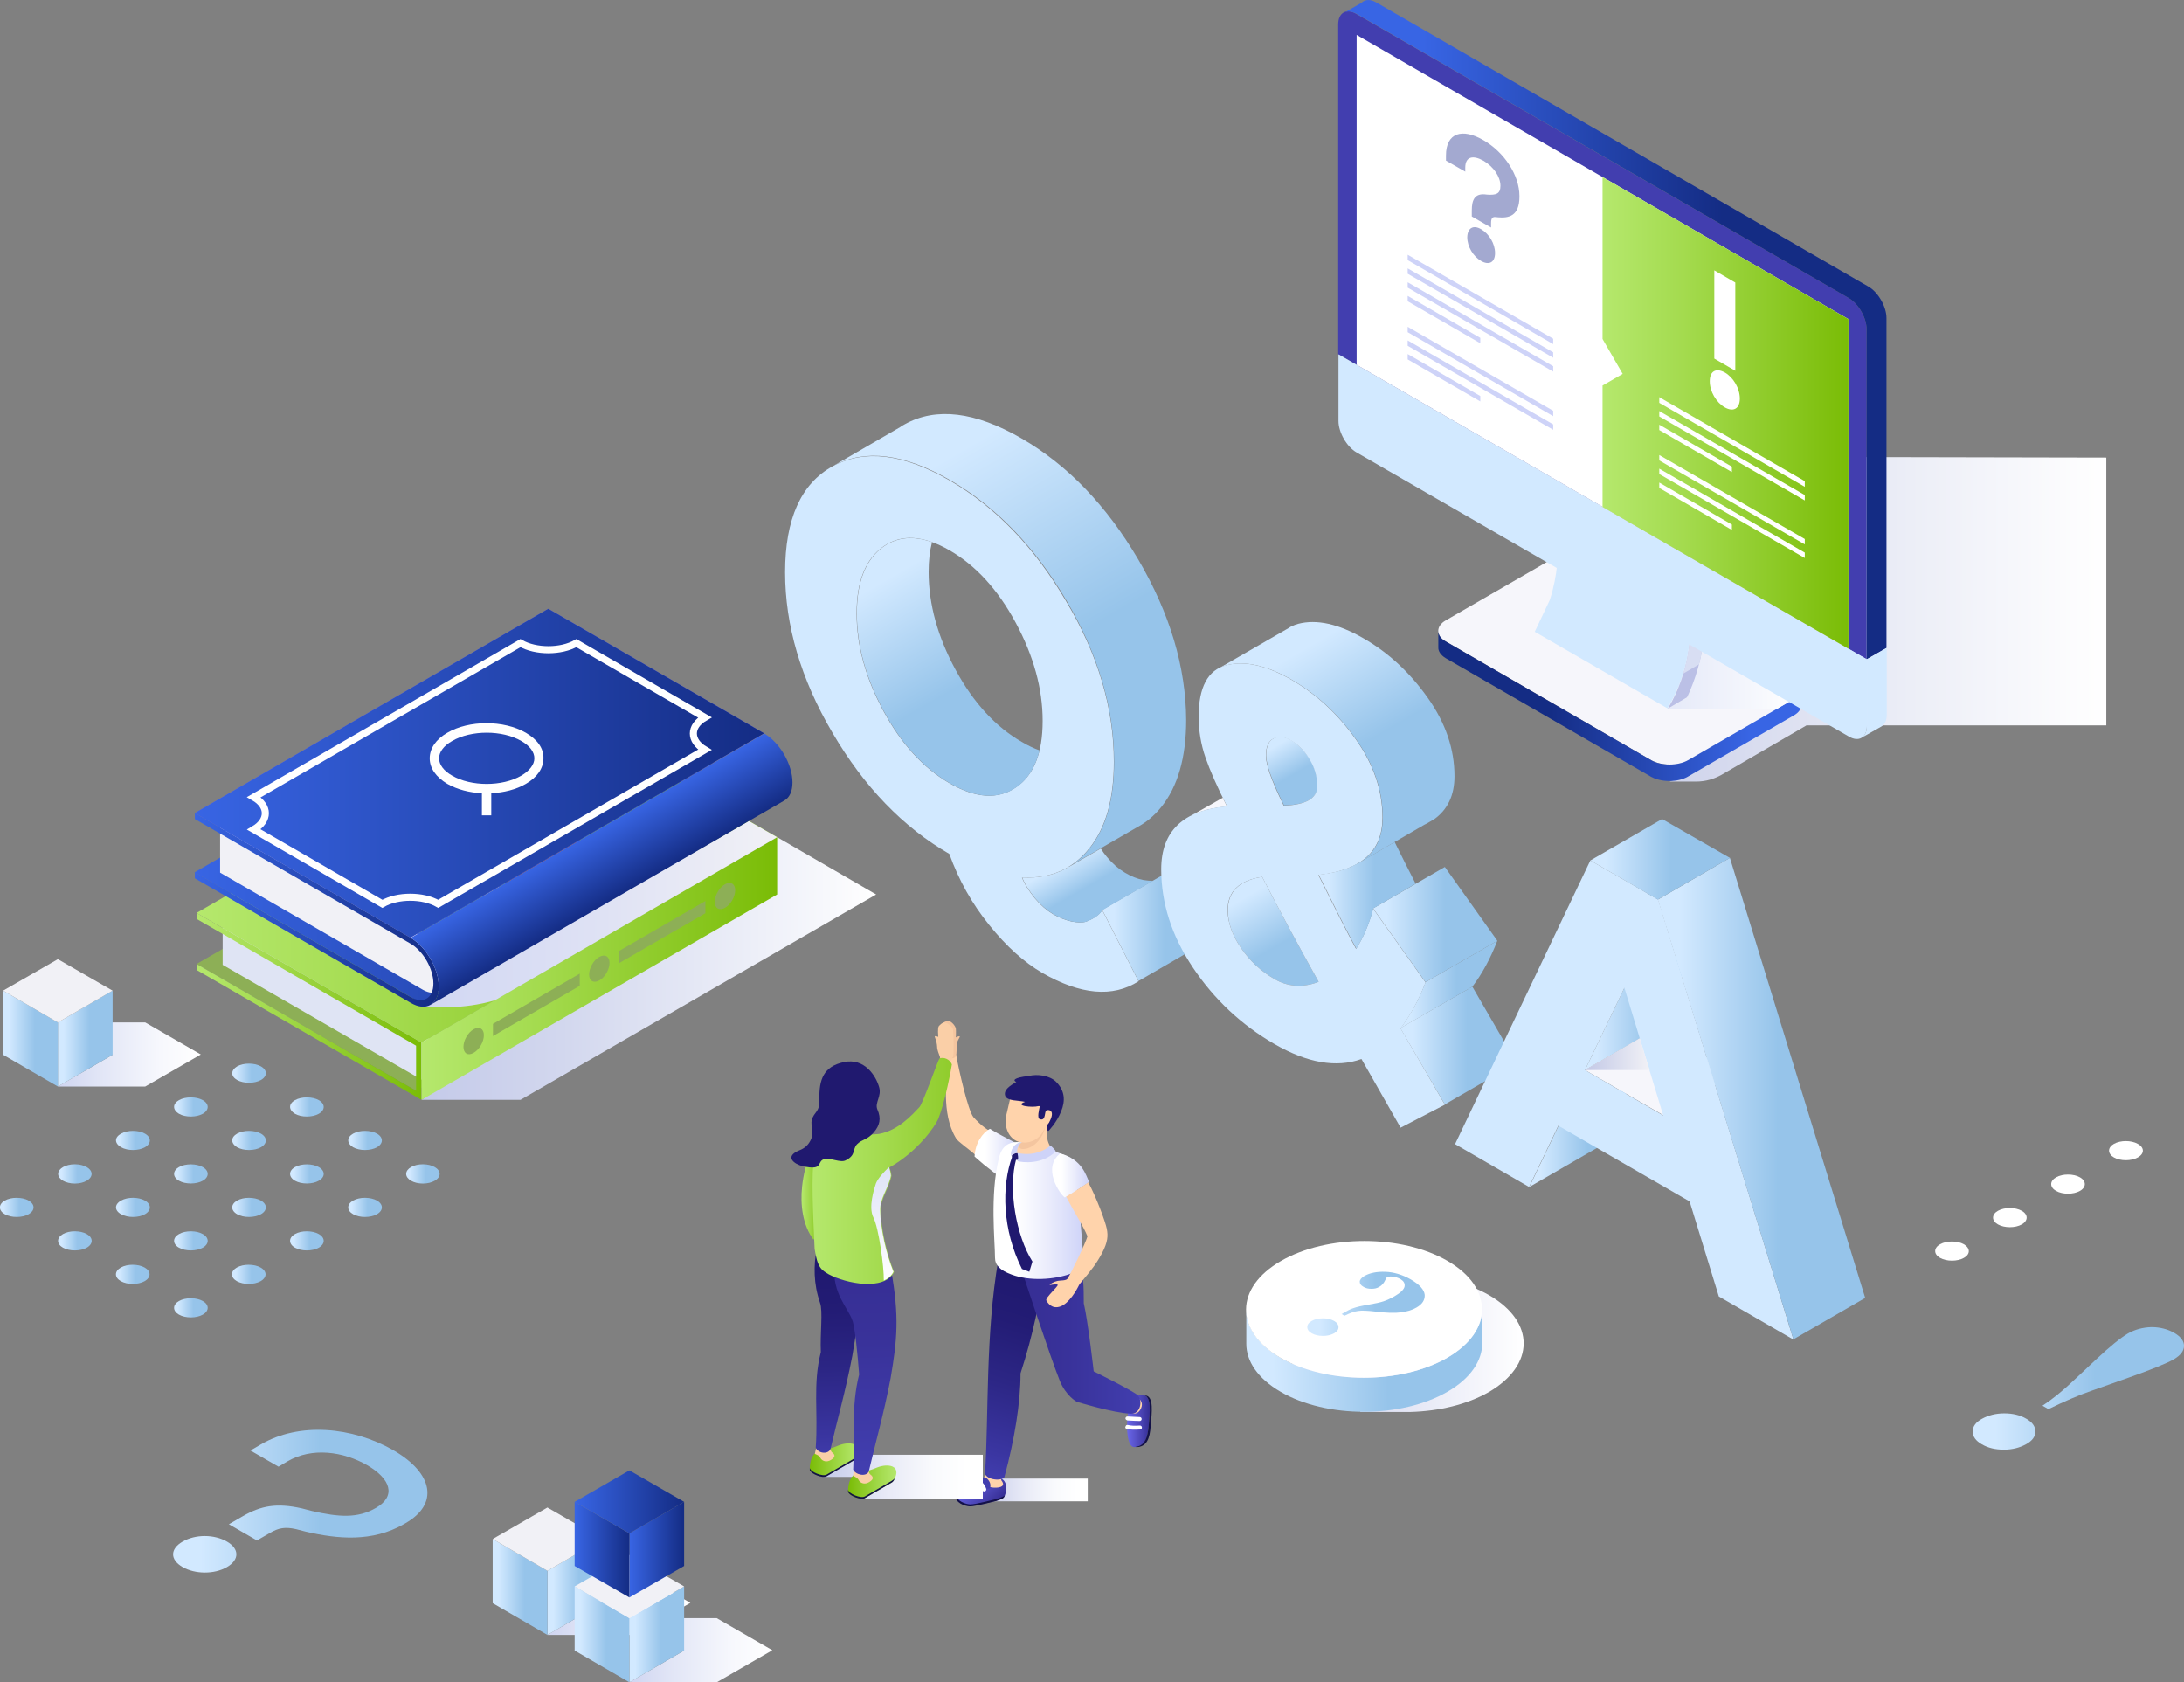 <svg xmlns="http://www.w3.org/2000/svg" xmlns:xlink="http://www.w3.org/1999/xlink" id="Objects" x="0px" y="0px" viewBox="0 0 770 593" style="enable-background:new 0 0 770 593;" xml:space="preserve">
<rect x="0" y="0" width="770" height="593" fill="#808080" stroke="none"/>
<g>
	<g>
		<linearGradient id="SVGID_1_" gradientUnits="userSpaceOnUse" x1="81.841" y1="378.334" x2="93.667" y2="378.334">
			<stop offset="0.108" style="stop-color:#D2E9FF"></stop>
			<stop offset="0.579" style="stop-color:#96C4EA"></stop>
		</linearGradient>
		<path style="fill:url(#SVGID_1_);" d="M83.6,380.7c2.3,1.3,6.1,1.3,8.4,0c2.3-1.3,2.3-3.5,0-4.8c-2.3-1.3-6.1-1.3-8.4,0    C81.3,377.3,81.3,379.4,83.6,380.7z"></path>
		<linearGradient id="SVGID_2_" gradientUnits="userSpaceOnUse" x1="102.301" y1="390.146" x2="114.127" y2="390.146">
			<stop offset="0.108" style="stop-color:#D2E9FF"></stop>
			<stop offset="0.579" style="stop-color:#96C4EA"></stop>
		</linearGradient>
		<path style="fill:url(#SVGID_2_);" d="M104,392.6c2.3,1.3,6.1,1.3,8.4,0c2.3-1.3,2.3-3.5,0-4.8c-2.3-1.3-6.1-1.3-8.4,0    C101.7,389.1,101.7,391.2,104,392.6z"></path>
		<linearGradient id="SVGID_3_" gradientUnits="userSpaceOnUse" x1="122.761" y1="401.958" x2="134.587" y2="401.958">
			<stop offset="0.108" style="stop-color:#D2E9FF"></stop>
			<stop offset="0.579" style="stop-color:#96C4EA"></stop>
		</linearGradient>
		<path style="fill:url(#SVGID_3_);" d="M124.5,404.4c2.3,1.3,6.1,1.3,8.4,0c2.3-1.3,2.3-3.5,0-4.8c-2.3-1.3-6.1-1.3-8.4,0    C122.2,400.9,122.2,403,124.5,404.4z"></path>
		<linearGradient id="SVGID_4_" gradientUnits="userSpaceOnUse" x1="143.222" y1="413.77" x2="155.048" y2="413.77">
			<stop offset="0.108" style="stop-color:#D2E9FF"></stop>
			<stop offset="0.579" style="stop-color:#96C4EA"></stop>
		</linearGradient>
		<ellipse style="fill:url(#SVGID_4_);" cx="149.1" cy="413.8" rx="5.9" ry="3.4"></ellipse>
		<linearGradient id="SVGID_5_" gradientUnits="userSpaceOnUse" x1="61.381" y1="390.146" x2="73.207" y2="390.146">
			<stop offset="0.108" style="stop-color:#D2E9FF"></stop>
			<stop offset="0.579" style="stop-color:#96C4EA"></stop>
		</linearGradient>
		<path style="fill:url(#SVGID_5_);" d="M63.1,392.6c2.3,1.3,6.1,1.3,8.4,0c2.3-1.3,2.3-3.5,0-4.8c-2.3-1.3-6.1-1.3-8.4,0    C60.8,389.1,60.8,391.2,63.1,392.6z"></path>
		<linearGradient id="SVGID_6_" gradientUnits="userSpaceOnUse" x1="81.841" y1="401.958" x2="93.667" y2="401.958">
			<stop offset="0.108" style="stop-color:#D2E9FF"></stop>
			<stop offset="0.579" style="stop-color:#96C4EA"></stop>
		</linearGradient>
		<path style="fill:url(#SVGID_6_);" d="M83.6,404.4c2.3,1.3,6.1,1.3,8.4,0c2.3-1.3,2.3-3.5,0-4.8c-2.3-1.3-6.1-1.3-8.4,0    C81.3,400.9,81.3,403,83.6,404.4z"></path>
		<linearGradient id="SVGID_7_" gradientUnits="userSpaceOnUse" x1="102.301" y1="413.77" x2="114.128" y2="413.77">
			<stop offset="0.108" style="stop-color:#D2E9FF"></stop>
			<stop offset="0.579" style="stop-color:#96C4EA"></stop>
		</linearGradient>
		<path style="fill:url(#SVGID_7_);" d="M104,416.2c2.3,1.3,6.1,1.3,8.4,0c2.3-1.3,2.3-3.5,0-4.8c-2.3-1.3-6.1-1.3-8.4,0    C101.7,412.7,101.7,414.9,104,416.2z"></path>
		<linearGradient id="SVGID_8_" gradientUnits="userSpaceOnUse" x1="122.762" y1="425.584" x2="134.587" y2="425.584">
			<stop offset="0.108" style="stop-color:#D2E9FF"></stop>
			<stop offset="0.579" style="stop-color:#96C4EA"></stop>
		</linearGradient>
		<path style="fill:url(#SVGID_8_);" d="M132.9,423.2c-2.3-1.3-6.1-1.3-8.4,0c-2.3,1.3-2.3,3.5,0,4.8c2.3,1.3,6.1,1.3,8.4,0    C135.2,426.7,135.2,424.5,132.9,423.2z"></path>
		<linearGradient id="SVGID_9_" gradientUnits="userSpaceOnUse" x1="40.92" y1="401.958" x2="52.747" y2="401.958">
			<stop offset="0.108" style="stop-color:#D2E9FF"></stop>
			<stop offset="0.579" style="stop-color:#96C4EA"></stop>
		</linearGradient>
		<path style="fill:url(#SVGID_9_);" d="M42.7,404.4c2.3,1.3,6.1,1.3,8.4,0c2.3-1.3,2.3-3.5,0-4.8c-2.3-1.3-6.1-1.3-8.4,0    C40.3,400.9,40.3,403,42.7,404.4z"></path>
		<linearGradient id="SVGID_10_" gradientUnits="userSpaceOnUse" x1="61.381" y1="413.77" x2="73.207" y2="413.77">
			<stop offset="0.108" style="stop-color:#D2E9FF"></stop>
			<stop offset="0.579" style="stop-color:#96C4EA"></stop>
		</linearGradient>
		<path style="fill:url(#SVGID_10_);" d="M63.1,416.2c2.3,1.3,6.1,1.3,8.4,0c2.3-1.3,2.3-3.5,0-4.8c-2.3-1.3-6.1-1.3-8.4,0    C60.8,412.7,60.8,414.9,63.1,416.2z"></path>
		<linearGradient id="SVGID_11_" gradientUnits="userSpaceOnUse" x1="81.841" y1="425.583" x2="93.667" y2="425.583">
			<stop offset="0.108" style="stop-color:#D2E9FF"></stop>
			<stop offset="0.579" style="stop-color:#96C4EA"></stop>
		</linearGradient>
		<path style="fill:url(#SVGID_11_);" d="M83.6,428c2.3,1.3,6.1,1.3,8.4,0c2.3-1.3,2.3-3.5,0-4.8c-2.3-1.3-6.1-1.3-8.4,0    C81.3,424.5,81.3,426.7,83.6,428z"></path>
		<linearGradient id="SVGID_12_" gradientUnits="userSpaceOnUse" x1="102.301" y1="437.397" x2="114.128" y2="437.397">
			<stop offset="0.108" style="stop-color:#D2E9FF"></stop>
			<stop offset="0.579" style="stop-color:#96C4EA"></stop>
		</linearGradient>
		<path style="fill:url(#SVGID_12_);" d="M112.4,435c-2.3-1.3-6.1-1.3-8.4,0c-2.3,1.3-2.3,3.5,0,4.8c2.3,1.3,6.1,1.3,8.4,0    C114.7,438.5,114.7,436.3,112.4,435z"></path>
		<linearGradient id="SVGID_13_" gradientUnits="userSpaceOnUse" x1="20.461" y1="413.77" x2="32.286" y2="413.77">
			<stop offset="0.108" style="stop-color:#D2E9FF"></stop>
			<stop offset="0.579" style="stop-color:#96C4EA"></stop>
		</linearGradient>
		<ellipse style="fill:url(#SVGID_13_);" cx="26.4" cy="413.8" rx="5.9" ry="3.4"></ellipse>
		<linearGradient id="SVGID_14_" gradientUnits="userSpaceOnUse" x1="40.921" y1="425.583" x2="52.747" y2="425.583">
			<stop offset="0.108" style="stop-color:#D2E9FF"></stop>
			<stop offset="0.579" style="stop-color:#96C4EA"></stop>
		</linearGradient>
		<path style="fill:url(#SVGID_14_);" d="M42.7,428c2.3,1.3,6.1,1.3,8.4,0c2.3-1.3,2.3-3.5,0-4.8c-2.3-1.3-6.1-1.3-8.4,0    C40.3,424.5,40.3,426.7,42.7,428z"></path>
		<linearGradient id="SVGID_15_" gradientUnits="userSpaceOnUse" x1="61.381" y1="437.397" x2="73.207" y2="437.397">
			<stop offset="0.108" style="stop-color:#D2E9FF"></stop>
			<stop offset="0.579" style="stop-color:#96C4EA"></stop>
		</linearGradient>
		<path style="fill:url(#SVGID_15_);" d="M63.1,439.8c2.3,1.3,6.1,1.3,8.4,0c2.3-1.3,2.3-3.5,0-4.8c-2.3-1.3-6.1-1.3-8.4,0    C60.8,436.3,60.8,438.5,63.1,439.8z"></path>
		<linearGradient id="SVGID_16_" gradientUnits="userSpaceOnUse" x1="81.842" y1="449.209" x2="93.667" y2="449.209">
			<stop offset="0.108" style="stop-color:#D2E9FF"></stop>
			<stop offset="0.579" style="stop-color:#96C4EA"></stop>
		</linearGradient>
		<path style="fill:url(#SVGID_16_);" d="M91.9,446.8c-2.3-1.3-6.1-1.3-8.4,0c-2.3,1.3-2.3,3.5,0,4.8c2.3,1.3,6.1,1.3,8.4,0    C94.2,450.3,94.2,448.1,91.9,446.8z"></path>
		<linearGradient id="SVGID_17_" gradientUnits="userSpaceOnUse" x1="0" y1="425.583" x2="11.826" y2="425.583">
			<stop offset="0.108" style="stop-color:#D2E9FF"></stop>
			<stop offset="0.579" style="stop-color:#96C4EA"></stop>
		</linearGradient>
		<path style="fill:url(#SVGID_17_);" d="M10.1,423.2c-2.3-1.3-6.1-1.3-8.4,0c-2.3,1.3-2.3,3.5,0,4.8c2.3,1.3,6.1,1.3,8.4,0    C12.4,426.7,12.4,424.5,10.1,423.2z"></path>
		<linearGradient id="SVGID_18_" gradientUnits="userSpaceOnUse" x1="20.461" y1="437.397" x2="32.287" y2="437.397">
			<stop offset="0.108" style="stop-color:#D2E9FF"></stop>
			<stop offset="0.579" style="stop-color:#96C4EA"></stop>
		</linearGradient>
		<path style="fill:url(#SVGID_18_);" d="M30.6,435c-2.3-1.3-6.1-1.3-8.4,0c-2.3,1.3-2.3,3.5,0,4.8c2.3,1.3,6.1,1.3,8.4,0    C32.9,438.5,32.9,436.3,30.6,435z"></path>
		<linearGradient id="SVGID_19_" gradientUnits="userSpaceOnUse" x1="40.921" y1="449.209" x2="52.747" y2="449.209">
			<stop offset="0.108" style="stop-color:#D2E9FF"></stop>
			<stop offset="0.579" style="stop-color:#96C4EA"></stop>
		</linearGradient>
		<path style="fill:url(#SVGID_19_);" d="M51,446.8c-2.3-1.3-6.1-1.3-8.4,0c-2.3,1.3-2.3,3.5,0,4.8c2.3,1.3,6.1,1.3,8.4,0    S53.3,448.1,51,446.8z"></path>
		<linearGradient id="SVGID_20_" gradientUnits="userSpaceOnUse" x1="61.381" y1="461.021" x2="73.207" y2="461.021">
			<stop offset="0.108" style="stop-color:#D2E9FF"></stop>
			<stop offset="0.579" style="stop-color:#96C4EA"></stop>
		</linearGradient>
		<path style="fill:url(#SVGID_20_);" d="M71.5,458.6c-2.3-1.3-6.1-1.3-8.4,0c-2.3,1.3-2.3,3.5,0,4.8c2.3,1.3,6.1,1.3,8.4,0    C73.8,462.1,73.8,459.9,71.5,458.6z"></path>
	</g>
	<path style="fill:#FFFFFF;" d="M753.7,403.2c-2.3-1.3-6.1-1.3-8.4,0c-2.3,1.3-2.3,3.5,0,4.8c2.3,1.3,6.1,1.3,8.4,0   C756.1,406.7,756.1,404.5,753.7,403.2z"></path>
	<path style="fill:#FFFFFF;" d="M733.3,415c-2.3-1.3-6.1-1.3-8.4,0c-2.3,1.3-2.3,3.5,0,4.8c2.3,1.3,6.1,1.3,8.4,0   C735.6,418.5,735.6,416.3,733.3,415z"></path>
	<path style="fill:#FFFFFF;" d="M712.8,426.8c-2.3-1.3-6.1-1.3-8.4,0c-2.3,1.3-2.3,3.5,0,4.8c2.3,1.3,6.1,1.3,8.4,0   C715.1,430.3,715.1,428.1,712.8,426.8z"></path>
	<path style="fill:#FFFFFF;" d="M692.4,438.6c-2.3-1.3-6.1-1.3-8.4,0c-2.3,1.3-2.3,3.5,0,4.8c2.3,1.3,6.1,1.3,8.4,0   C694.7,442.1,694.7,440,692.4,438.6z"></path>
	<linearGradient id="SVGID_21_" gradientUnits="userSpaceOnUse" x1="553.849" y1="218.229" x2="742.606" y2="218.229">
		<stop offset="0" style="stop-color:#C2C8E6"></stop>
		<stop offset="0.633" style="stop-color:#ECEEF7"></stop>
		<stop offset="1" style="stop-color:#FFFFFF"></stop>
	</linearGradient>
	<path style="fill:url(#SVGID_21_);" d="M636.9,255.7h105.7v-94.4l-95.2-0.2l-90.9,83c-3.5,2-3.5,5.4,0,7.4c0,0,37.8,21.8,37.9,21.9   l-5.8,2.1c0,0,5.7,0,9.3,0c3.6,0,6.5-1,8.9-2.3L636.9,255.7z"></path>
	<g>
		<path style="fill:#F6F6FB;" d="M547.1,197.1c3.5-2,9.3-2,12.9,0l72.5,41.9c3.5,2,3.5,5.4,0,7.4L595.1,268c-3.5,2-9.3,2-12.9,0    l-72.5-41.9c-3.5-2-3.5-5.4,0-7.4L547.1,197.1z"></path>
		
			<linearGradient id="SVGID_22_" gradientUnits="userSpaceOnUse" x1="-849.089" y1="248.998" x2="-720.976" y2="248.998" gradientTransform="matrix(-1 0 0 1 -213.908 0)">
			<stop offset="0.143" style="stop-color:#3865E4"></stop>
			<stop offset="0.697" style="stop-color:#142C84"></stop>
		</linearGradient>
		<path style="fill:url(#SVGID_22_);" d="M509.7,226.1l72.5,41.9c3.5,2,9.3,2,12.9,0l37.4-21.6c1.7-1,2.6-2.3,2.6-3.6    c0,0,0,5.7,0,5.7c0,1.3-0.9,2.7-2.7,3.7l-37.4,21.6c-3.5,2-9.3,2-12.9,0L509.7,232c-1.8-1.1-2.7-2.5-2.6-3.9v-5.6    C507.1,223.9,508,225.2,509.7,226.1z"></path>
	</g>
	<linearGradient id="SVGID_23_" gradientUnits="userSpaceOnUse" x1="552.578" y1="234.331" x2="633.474" y2="234.331">
		<stop offset="0" style="stop-color:#DAE0F5"></stop>
		<stop offset="0.319" style="stop-color:#E0E5F7"></stop>
		<stop offset="0.765" style="stop-color:#F3F5FC"></stop>
		<stop offset="1" style="stop-color:#FFFFFF"></stop>
	</linearGradient>
	<path style="fill:url(#SVGID_23_);" d="M586.7,218.8l-0.6,0h-33.5c0.2,1.2,1,2.4,2.6,3.3l40,23.1l-0.3,0.6l-6.9,4h38.6l6.9-4   L586.7,218.8z"></path>
	<g>
		<path style="fill:#D2E9FF;" d="M546.4,211.5c2.9-8.9,2.9-16.5,2.9-19.7l5.1-3c0,1.3,0,3.3-0.2,5.8l41.8,24.1c0,4.4,0,17.6-8.1,31    l-46.8-27L546.4,211.5z"></path>
		<polygon style="fill:#C6B4BB;" points="549.3,191.8 596.1,218.8 601.2,215.8 554.4,188.8   "></polygon>
		<path style="fill:#BBC0E6;" d="M588,249.8c8.1-13.4,8.1-26.6,8.1-31l5.1-3c0,4.4,0,16.4-6.4,30L588,249.8z"></path>
		<path style="fill:#D8DEF3;" d="M593.5,237.4l5.5-3.2c1-3.7,1.5-7.1,1.8-10l-5.2,3C595.3,230.2,594.6,233.7,593.5,237.4z"></path>
	</g>
	<g>
		<path style="fill:#423EAF;" d="M471.8,8.6c0-4.1,2.9-5.8,6.4-3.7L651.7,105c3.5,2,6.4,7.1,6.4,11.1l0,116.3L471.8,124.9L471.8,8.6    z"></path>
		<linearGradient id="SVGID_24_" gradientUnits="userSpaceOnUse" x1="474.417" y1="116.22" x2="665.133" y2="116.22">
			<stop offset="0.143" style="stop-color:#3865E4"></stop>
			<stop offset="0.697" style="stop-color:#142C84"></stop>
		</linearGradient>
		<path style="fill:url(#SVGID_24_);" d="M485.3,0.9L658.7,101c3.5,2,6.4,7.1,6.4,11.1v116.3l-7,4l0-116.3c0-4.1-2.9-9.1-6.4-11.1    L478.3,4.9c-1.4-0.8-2.8-1-3.9-0.7L480,1C481.2-0.2,483.1-0.4,485.3,0.9z"></path>
		<path style="fill:#D2E9FF;" d="M658.2,232.4l0,23.5c0,4.1-2.9,5.8-6.4,3.7L478.3,159.5c-3.5-2-6.4-7.1-6.4-11.1l0-23.5    L658.2,232.4z"></path>
		<path style="fill:#D2E9FF;" d="M658.2,255.9l0-23.5l7-4v23.5c0,2.1-0.7,3.5-1.9,4.2l-6.7,3.8C657.5,259.2,658.2,257.8,658.2,255.9    z"></path>
		<polygon style="fill:#FFFFFF;" points="478.3,128.6 651.7,228.7 651.7,112.5 478.3,12.3   "></polygon>
	</g>
	<linearGradient id="SVGID_25_" gradientUnits="userSpaceOnUse" x1="564.994" y1="145.562" x2="651.718" y2="145.562">
		<stop offset="0" style="stop-color:#B5E86D"></stop>
		<stop offset="0.324" style="stop-color:#A4DB4F"></stop>
		<stop offset="1" style="stop-color:#7ABC06"></stop>
	</linearGradient>
	<polygon style="fill:url(#SVGID_25_);" points="565,62.4 565,119.5 565,119.5 572.1,131.8 565,135.9 565,135.9 565,178.7    651.7,228.7 651.7,112.5  "></polygon>
	<path style="fill:#A3A9D0;" d="M523,49.4c7.3,4.2,12.7,12.3,12.7,19.7v0.2c0,7-3.9,7.6-7.5,7.3l-0.9-0.1c-1.2-0.1-1.6,0.5-1.6,2.2   v1.5l-6.8-3.9v-2.1c0-4,1.2-5.9,4.5-5.7l0.9,0.1c3.1,0.2,4.7-0.2,4.7-3.1c0-3.2-2.4-6.7-5.9-8.8c-3.7-2.1-6.5-1.6-6.5,2.4v1.4   l-6.8-3.9v-1.8C509.8,46.7,515.6,45.1,523,49.4z M522.2,80.8c2.8,1.6,4.9,5.1,4.9,8.4c0,3.3-2.1,4.4-4.9,2.8   c-2.8-1.6-4.9-5.1-4.9-8.4C517.4,80.3,519.5,79.2,522.2,80.8z"></path>
	<path style="fill:#FFFFFF;" d="M608.1,131.3c3,1.7,5.3,5.6,5.3,9.2c0,3.6-2.3,4.8-5.3,3.1c-3-1.7-5.3-5.6-5.3-9.2   C602.8,130.8,605,129.6,608.1,131.3z M611.8,99.6v31.1l-7.4-4.3V95.3L611.8,99.6z"></path>
	<g>
		<polygon style="fill:#CED3F8;" points="547.6,121.3 496.3,91.7 496.3,89.8 547.6,119.4   "></polygon>
		<polygon style="fill:#CED3F8;" points="547.6,126.1 496.3,96.5 496.3,94.6 547.6,124.2   "></polygon>
		<polygon style="fill:#CED3F8;" points="547.6,131 496.3,101.4 496.3,99.5 547.6,129.1   "></polygon>
		<polygon style="fill:#CED3F8;" points="521.9,121 496.3,106.2 496.3,104.3 521.9,119.1   "></polygon>
	</g>
	<g>
		<polygon style="fill:#CED3F8;" points="547.6,146.7 496.3,117.1 496.3,115.2 547.6,144.8   "></polygon>
		<polygon style="fill:#CED3F8;" points="547.6,151.5 496.3,121.9 496.3,120 547.6,149.6   "></polygon>
		<polygon style="fill:#CED3F8;" points="521.9,141.5 496.3,126.7 496.3,124.8 521.9,139.6   "></polygon>
	</g>
	<g>
		<polygon style="fill:#FFFFFF;" points="636.3,171.6 585,142 585,140 636.3,169.6   "></polygon>
		<polygon style="fill:#FFFFFF;" points="636.3,176.4 585,146.8 585,144.9 636.3,174.5   "></polygon>
		<polygon style="fill:#FFFFFF;" points="610.6,166.4 585,151.6 585,149.7 610.6,164.5   "></polygon>
	</g>
	<g>
		<polygon style="fill:#FFFFFF;" points="636.3,191.9 585,162.3 585,160.4 636.3,190   "></polygon>
		<polygon style="fill:#FFFFFF;" points="636.3,196.7 585,167.1 585,165.2 636.3,194.8   "></polygon>
		<polygon style="fill:#FFFFFF;" points="610.6,186.8 585,172 585,170.1 610.6,184.9   "></polygon>
	</g>
	<linearGradient id="SVGID_26_" gradientUnits="userSpaceOnUse" x1="454.014" y1="473.576" x2="537.186" y2="473.576">
		<stop offset="0" style="stop-color:#C4CAE9"></stop>
		<stop offset="0.501" style="stop-color:#E4E6F5"></stop>
		<stop offset="1" style="stop-color:#FFFFFF"></stop>
	</linearGradient>
	<path style="fill:url(#SVGID_26_);" d="M525.1,456.6c-16.2-9.4-42.5-9.4-58.8,0c-16.3,9.4-16.4,24.7-0.2,34.1   c4,2.3,8.6,4.1,13.5,5.2v1.8h14.8c0.7,0,1.3,0,2,0h1v0c10-0.3,19.8-2.6,27.5-7C541.2,481.2,541.3,466,525.1,456.6z"></path>
	<g>
		
			<linearGradient id="SVGID_27_" gradientUnits="userSpaceOnUse" x1="1528.643" y1="-3154.655" x2="1484.141" y2="-3228.007" gradientTransform="matrix(-0.5 0.866 -0.866 -0.5 -1528.111 -2420.99)">
			<stop offset="0.108" style="stop-color:#D2E9FF"></stop>
			<stop offset="0.579" style="stop-color:#96C4EA"></stop>
		</linearGradient>
		<path style="fill:url(#SVGID_27_);" d="M510.3,490.6c8.2-4.7,12.3-11,12.3-17.2l0-12c0,6.2-4.1,12.4-12.3,17.2    c-16.3,9.4-42.6,9.4-58.8,0c-8-4.7-12.1-10.8-12.1-16.9l0,12c0,6.1,4,12.2,12.1,16.9C467.6,500,494,500,510.3,490.6z"></path>
		<path style="fill:#FFFFFF;" d="M510.2,478.6c16.3-9.4,16.4-24.7,0.2-34.1c-16.2-9.4-42.5-9.4-58.8,0c-16.3,9.4-16.4,24.7-0.2,34.1    C467.6,488,493.9,488,510.2,478.6z"></path>
	</g>
	<linearGradient id="SVGID_28_" gradientUnits="userSpaceOnUse" x1="460.98" y1="459.693" x2="502.213" y2="459.693">
		<stop offset="0.108" style="stop-color:#D2E9FF"></stop>
		<stop offset="0.579" style="stop-color:#96C4EA"></stop>
	</linearGradient>
	<path style="fill:url(#SVGID_28_);" d="M470.3,465.6c1.1,0.6,1.6,1.4,1.6,2.2c0,0.9-0.5,1.6-1.6,2.2c-1.1,0.6-2.4,0.9-3.9,0.9   c-1.5,0-2.8-0.3-3.9-0.9c-1.1-0.6-1.6-1.4-1.6-2.2c0-0.9,0.5-1.6,1.6-2.2c1.1-0.6,2.4-0.9,3.9-0.9C468,464.7,469.2,465,470.3,465.6   z M474,463.8l-1-0.6c1.7-1,3.1-1.8,4.2-2.1c1.1-0.4,2.8-0.8,5.2-1.2c2.4-0.4,4.2-0.8,5.4-1.2c1.2-0.4,2.5-1,3.9-1.8   c2.1-1.2,3.3-2.4,3.5-3.4c0.2-1.1-0.3-1.9-1.4-2.6c-0.9-0.5-1.8-0.8-2.9-0.9c-0.8-0.1-1.4,0-1.8,0.2c-0.3,0.1-0.5,0.5-0.7,1   c-0.5,1.1-1.2,1.9-2.1,2.4c-0.8,0.5-1.7,0.7-2.8,0.7c-1.1,0-2-0.2-2.8-0.7c-0.9-0.5-1.3-1.1-1.3-1.8c0-0.7,0.6-1.4,1.6-2   c1.9-1.1,4.4-1.6,7.4-1.5c3,0.1,6,1,9,2.7c3.1,1.8,4.7,3.6,4.9,5.4c0.1,1.8-0.8,3.3-2.9,4.5c-1.5,0.9-3.3,1.4-5.5,1.7   c-2.1,0.3-5.2,0.2-9.1-0.3c-2.7-0.3-4.7-0.4-6-0.2C477.4,462.3,475.8,462.9,474,463.8z"></path>
	<g>
		<path style="fill:#D2E9FF;" d="M392.7,268.5c0,13.3-2.9,23.5-8.8,30.7c-5.8,7.2-13.7,10.6-23.6,10.1c0.9,2.4,2.5,4.8,4.5,7.3    c2.1,2.5,4.2,4.3,6.4,5.6c2.2,1.3,4.4,2.1,6.5,2.6c2.1,0.4,3.8,0.5,5.1,0.1c2.7-1,4.7-2.3,5.8-4.1l12.8,25.1    c-9.1,5.8-20.4,4.8-34-3c-6.3-3.7-12.5-9.2-18.6-16.8c-6.1-7.5-10.8-15.9-14.1-25.1c-16.3-9.4-30.1-23.7-41.2-42.7    c-11.2-19-16.7-37.9-16.7-56.6c0-18.7,5.6-31.2,16.7-37.3c11.2-6.1,24.9-4.5,41.2,4.9c16.3,9.4,30.1,23.7,41.2,42.7    C387.2,230.9,392.7,249.8,392.7,268.5z M367.6,254.1c0-11.4-3.2-22.9-9.5-34.6c-6.3-11.7-14.1-20.2-23.3-25.5    c-9.2-5.3-17-5.8-23.3-1.4c-6.3,4.4-9.5,12.3-9.5,23.6c0,11.4,3.2,22.9,9.5,34.5c6.3,11.6,14.1,20.1,23.3,25.4    c9.2,5.3,17,5.8,23.3,1.5C364.5,273.3,367.6,265.5,367.6,254.1z"></path>
		<linearGradient id="SVGID_29_" gradientUnits="userSpaceOnUse" x1="388.631" y1="325.919" x2="426.759" y2="325.919">
			<stop offset="0.108" style="stop-color:#D2E9FF"></stop>
			<stop offset="0.579" style="stop-color:#96C4EA"></stop>
		</linearGradient>
		<polygon style="fill:url(#SVGID_29_);" points="414,306.1 388.6,320.7 401.4,345.8 426.8,331.1   "></polygon>
		<linearGradient id="SVGID_30_" gradientUnits="userSpaceOnUse" x1="305.622" y1="195.971" x2="354.14" y2="280.006">
			<stop offset="0.108" style="stop-color:#D2E9FF"></stop>
			<stop offset="0.579" style="stop-color:#96C4EA"></stop>
		</linearGradient>
		<path style="fill:url(#SVGID_30_);" d="M366.5,264.5c-2-0.7-4.1-1.7-6.3-3c-9.2-5.3-17-13.8-23.3-25.4    c-6.3-11.6-9.5-23.1-9.5-34.5c0-3.9,0.4-7.4,1.2-10.5c-6.5-2.3-12.2-1.8-17,1.5c-6.3,4.4-9.5,12.3-9.5,23.6    c0,11.4,3.2,22.9,9.5,34.5c6.3,11.6,14.1,20.1,23.3,25.4c9.2,5.3,17,5.8,23.3,1.5C362.3,274.8,365.1,270.4,366.5,264.5z"></path>
		<linearGradient id="SVGID_31_" gradientUnits="userSpaceOnUse" x1="326.984" y1="144.939" x2="408.976" y2="286.955">
			<stop offset="0.108" style="stop-color:#D2E9FF"></stop>
			<stop offset="0.579" style="stop-color:#96C4EA"></stop>
		</linearGradient>
		<path style="fill:url(#SVGID_31_);" d="M401.3,197.2c-11.2-19-24.9-33.3-41.2-42.7c-16.3-9.4-30.1-11.1-41.2-4.9    c-0.6,0.3-1.1,0.6-1.6,1l0,0l-23.3,13.5c11.1-5.9,24.7-4.2,40.9,5.1c16.3,9.4,30.1,23.7,41.2,42.7c11.2,19,16.7,37.9,16.7,56.6    c0,13.3-2.9,23.5-8.8,30.7c-2,2.5-4.3,4.6-6.9,6.1l11-6.3l12.8-7.4v0c3.2-1.7,6-4,8.5-7.1c5.8-7.2,8.8-17.4,8.8-30.7    C418.1,235.2,412.5,216.3,401.3,197.2z"></path>
		<linearGradient id="SVGID_32_" gradientUnits="userSpaceOnUse" x1="377.308" y1="299.498" x2="389.772" y2="321.087">
			<stop offset="0.108" style="stop-color:#D2E9FF"></stop>
			<stop offset="0.579" style="stop-color:#96C4EA"></stop>
		</linearGradient>
		<path style="fill:url(#SVGID_32_);" d="M375.7,306.2l-0.2,0.1l0,0c-4.4,2.3-9.4,3.3-15.1,3c0.9,2.4,2.5,4.8,4.5,7.3    c2.1,2.5,4.2,4.3,6.4,5.6c2.2,1.3,4.4,2.1,6.5,2.6c2.1,0.4,3.8,0.5,5.1,0.1c2.7-1,4.7-2.3,5.8-4.1v0l17.8-10.3    c-1,0-2.1-0.1-3.4-0.3c-2.1-0.4-4.3-1.3-6.5-2.6c-2.2-1.3-4.3-3.1-6.4-5.6c-0.8-1-1.5-1.9-2.1-2.9l-11,6.3    C376.6,305.6,376.1,305.9,375.7,306.2z"></path>
	</g>
	<g>
		<linearGradient id="SVGID_33_" gradientUnits="userSpaceOnUse" x1="435.982" y1="312.567" x2="457.783" y2="350.328">
			<stop offset="0.108" style="stop-color:#D2E9FF"></stop>
			<stop offset="0.579" style="stop-color:#96C4EA"></stop>
		</linearGradient>
		<path style="fill:url(#SVGID_33_);" d="M432.9,320.9c0,4.3,1.5,8.7,4.6,13.2c3.1,4.6,7,8.2,11.8,11c4.8,2.8,10.1,3.1,15.6,1    c-7.7-13.8-14.3-26.1-19.9-37C437,310.3,432.9,314.2,432.9,320.9z"></path>
		<linearGradient id="SVGID_34_" gradientUnits="userSpaceOnUse" x1="448.459" y1="260.644" x2="460.99" y2="282.349">
			<stop offset="0.108" style="stop-color:#D2E9FF"></stop>
			<stop offset="0.579" style="stop-color:#96C4EA"></stop>
		</linearGradient>
		<path style="fill:url(#SVGID_34_);" d="M464.5,277.1c0-3.5-0.9-6.7-2.8-9.7c-1.9-2.9-4-5-6.3-6.4c-2.3-1.3-4.4-1.6-6.2-0.8    c-1.8,0.8-2.8,2.8-2.8,6.1c0,3.2,2.1,9.1,6.3,17.6C460.5,283.7,464.5,281.4,464.5,277.1z"></path>
		<path style="fill:#F6F6FB;" d="M420,287.5c3.4-1.7,7.6-2.8,12.6-3.2c-0.5-1.1-1.1-2.1-1.5-3.1L420,287.5z"></path>
		<linearGradient id="SVGID_35_" gradientUnits="userSpaceOnUse" x1="493.721" y1="368.558" x2="534.694" y2="368.558">
			<stop offset="0.108" style="stop-color:#D2E9FF"></stop>
			<stop offset="0.579" style="stop-color:#96C4EA"></stop>
		</linearGradient>
		<polygon style="fill:url(#SVGID_35_);" points="493.7,362.4 509.4,389.3 534.7,374.7 519.1,347.8   "></polygon>
		<path style="fill:#D2E9FF;" d="M480,373.3c-8.8,3.2-19.1,1.4-30.7-5.3c-11.6-6.7-21.2-15.7-28.7-26.9    c-7.5-11.2-11.2-22.7-11.2-34.7c0-13.4,7.7-20.8,23.2-22.2c-3.5-6.9-6-12.6-7.6-17.2c-1.6-4.6-2.4-9.4-2.4-14.4    c0-10.3,3.2-16.4,9.7-18.1c6.5-1.7,14.1,0,23,5.1c8.8,5.1,16.4,12.1,22.7,21c6.3,8.9,9.4,18.1,9.4,27.6c0,11.9-7.5,18.6-22.6,20.2    c5.9,11.9,10.3,20.6,13.3,26.1c2.6-4.1,4.6-8.8,6-14.2l18.5,26c-2.4,6.3-5.4,11.7-8.8,16.2l15.6,26.9l-15.6,8.1L480,373.3z     M437.5,334.1c3.1,4.6,7,8.2,11.8,11c4.8,2.8,10.1,3.1,15.6,1c-7.7-13.8-14.3-26.1-19.9-37c-8.1,1.2-12.2,5.1-12.2,11.8    C432.9,325.2,434.4,329.6,437.5,334.1z M455.3,261.1c-2.3-1.3-4.4-1.6-6.2-0.8c-1.8,0.8-2.8,2.8-2.8,6.1c0,3.2,2.1,9.1,6.3,17.6    c7.9-0.3,11.8-2.6,11.8-6.8c0-3.5-0.9-6.7-2.8-9.7C459.8,264.5,457.6,262.4,455.3,261.1z"></path>
		<linearGradient id="SVGID_36_" gradientUnits="userSpaceOnUse" x1="493.721" y1="346.986" x2="527.901" y2="346.986">
			<stop offset="0.108" style="stop-color:#D2E9FF"></stop>
			<stop offset="0.579" style="stop-color:#96C4EA"></stop>
		</linearGradient>
		<path style="fill:url(#SVGID_36_);" d="M502.6,346.2c-2.4,6.3-5.4,11.7-8.8,16.2l25.3-14.6c3.5-4.6,6.4-10,8.8-16.2L502.6,346.2z"></path>
		<linearGradient id="SVGID_37_" gradientUnits="userSpaceOnUse" x1="484.084" y1="325.871" x2="527.901" y2="325.871">
			<stop offset="0.108" style="stop-color:#D2E9FF"></stop>
			<stop offset="0.579" style="stop-color:#96C4EA"></stop>
		</linearGradient>
		<polygon style="fill:url(#SVGID_37_);" points="527.9,331.6 509.4,305.6 484.1,320.2 502.6,346.2 527.9,331.6   "></polygon>
		<linearGradient id="SVGID_38_" gradientUnits="userSpaceOnUse" x1="455.359" y1="220.72" x2="497.398" y2="293.534">
			<stop offset="0.108" style="stop-color:#D2E9FF"></stop>
			<stop offset="0.579" style="stop-color:#96C4EA"></stop>
		</linearGradient>
		<path style="fill:url(#SVGID_38_);" d="M491.7,296.8l10.5-6.1c0.3-0.1,0.5-0.3,0.8-0.4l1.9-1.1c0.2-0.1,0.5-0.3,0.7-0.4l0,0v0    c4.8-3.4,7.2-8.5,7.2-15.2c0-9.5-3.1-18.7-9.4-27.6c-6.3-8.9-13.8-15.9-22.7-21c-8.8-5.1-16.5-6.8-23-5.1    c-0.8,0.2-1.5,0.5-2.2,0.8l0,0l0,0c-0.4,0.2-0.8,0.4-1.2,0.7l-24.1,13.9v0c0.7-0.3,1.4-0.6,2.2-0.8c6.5-1.7,14.1,0,23,5.1    c8.8,5.1,16.4,12.1,22.7,21c6.3,8.9,9.4,18.1,9.4,27.6c0,7.3-2.8,12.6-8.4,16L491.7,296.8C491.7,296.8,491.7,296.8,491.7,296.8z"></path>
		<linearGradient id="SVGID_39_" gradientUnits="userSpaceOnUse" x1="464.811" y1="315.614" x2="499.091" y2="315.614">
			<stop offset="0.108" style="stop-color:#D2E9FF"></stop>
			<stop offset="0.579" style="stop-color:#96C4EA"></stop>
		</linearGradient>
		<path style="fill:url(#SVGID_39_);" d="M499.1,311.5c-2.1-4.1-4.6-9-7.4-14.7l-12.7,7.4c-0.3,0.2-0.5,0.3-0.8,0.4l-0.4,0.2l0,0    c-3.4,1.8-7.7,3-12.9,3.5c5.9,11.9,10.3,20.6,13.3,26.1c2.6-4.1,4.6-8.8,6-14.2L499.1,311.5L499.1,311.5z"></path>
	</g>
	<g>
		<linearGradient id="SVGID_40_" gradientUnits="userSpaceOnUse" x1="539.207" y1="400.291" x2="574.808" y2="400.291">
			<stop offset="0.108" style="stop-color:#D2E9FF"></stop>
			<stop offset="0.579" style="stop-color:#96C4EA"></stop>
		</linearGradient>
		<polygon style="fill:url(#SVGID_40_);" points="564.5,403.8 539.2,418.4 549.5,396.8 574.8,382.2   "></polygon>
		<linearGradient id="SVGID_41_" gradientUnits="userSpaceOnUse" x1="558.797" y1="355.37" x2="598.029" y2="355.37">
			<stop offset="0.108" style="stop-color:#D2E9FF"></stop>
			<stop offset="0.579" style="stop-color:#96C4EA"></stop>
		</linearGradient>
		<polygon style="fill:url(#SVGID_41_);" points="584.1,362.6 558.8,377.2 572.7,348.2 598,333.6   "></polygon>
		<polygon style="fill:#F6F6FB;" points="611.8,378.5 586.4,393.1 558.8,377.2 584.1,362.6   "></polygon>
		<path style="fill:#D2E9FF;" d="M606,457l-10.3-33.5l-46.3-26.7l-10.3,21.6L513,403.3l47.7-100l23.9,13.8l47.7,155.1L606,457z     M572.7,348.2l-13.9,29l27.6,16L572.7,348.2z"></path>
		<linearGradient id="SVGID_42_" gradientUnits="userSpaceOnUse" x1="584.548" y1="387.293" x2="657.59" y2="387.293">
			<stop offset="0.108" style="stop-color:#D2E9FF"></stop>
			<stop offset="0.579" style="stop-color:#96C4EA"></stop>
		</linearGradient>
		<polygon style="fill:url(#SVGID_42_);" points="609.9,302.4 584.5,317.1 632.3,472.1 657.6,457.5   "></polygon>
		<linearGradient id="SVGID_43_" gradientUnits="userSpaceOnUse" x1="560.692" y1="302.876" x2="609.879" y2="302.876">
			<stop offset="0.108" style="stop-color:#D2E9FF"></stop>
			<stop offset="0.579" style="stop-color:#96C4EA"></stop>
		</linearGradient>
		<polygon style="fill:url(#SVGID_43_);" points="586,288.7 560.7,303.3 584.5,317.1 609.9,302.4   "></polygon>
		<linearGradient id="SVGID_44_" gradientUnits="userSpaceOnUse" x1="558.797" y1="371.599" x2="581.563" y2="371.599">
			<stop offset="0" style="stop-color:#C2C8E6"></stop>
			<stop offset="1" style="stop-color:#F1F1F6"></stop>
		</linearGradient>
		<polygon style="fill:url(#SVGID_44_);" points="558.8,377.2 581.6,377.2 578.1,366   "></polygon>
	</g>
	<linearGradient id="SVGID_45_" gradientUnits="userSpaceOnUse" x1="148.569" y1="341.403" x2="308.916" y2="341.403">
		<stop offset="0" style="stop-color:#C4CAE9"></stop>
		<stop offset="0.308" style="stop-color:#D2D7EE"></stop>
		<stop offset="0.891" style="stop-color:#F7F8FC"></stop>
		<stop offset="1" style="stop-color:#FFFFFF"></stop>
	</linearGradient>
	<polygon style="fill:url(#SVGID_45_);" points="148.6,387.7 274,295.1 308.9,315.3 183.5,387.7  "></polygon>
	<g>
		<polygon style="fill:#8DAF56;" points="146.7,384.5 272.1,312.1 194.7,267.4 69.3,339.8   "></polygon>
		<polygon style="fill:#DFE4F4;" points="78.5,324.1 78.5,340.1 151.1,382 151.1,366   "></polygon>
		<linearGradient id="SVGID_46_" gradientUnits="userSpaceOnUse" x1="69.309" y1="308.433" x2="273.971" y2="308.433">
			<stop offset="0" style="stop-color:#B5E86D"></stop>
			<stop offset="0.324" style="stop-color:#A4DB4F"></stop>
			<stop offset="1" style="stop-color:#7ABC06"></stop>
		</linearGradient>
		<polygon style="fill:url(#SVGID_46_);" points="148.6,367.5 274,295.1 194.7,249.4 69.3,321.8   "></polygon>
		<linearGradient id="SVGID_47_" gradientUnits="userSpaceOnUse" x1="69.306" y1="354.724" x2="148.57" y2="354.724">
			<stop offset="0" style="stop-color:#B5E86D"></stop>
			<stop offset="0.324" style="stop-color:#A4DB4F"></stop>
			<stop offset="1" style="stop-color:#7ABC06"></stop>
		</linearGradient>
		<polygon style="fill:url(#SVGID_47_);" points="148.6,387.7 69.3,341.9 69.3,339.8 146.7,384.5 146.7,368.6 69.3,323.9     69.3,321.8 148.6,367.5   "></polygon>
		<linearGradient id="SVGID_48_" gradientUnits="userSpaceOnUse" x1="148.569" y1="341.403" x2="273.97" y2="341.403">
			<stop offset="0" style="stop-color:#B5E86D"></stop>
			<stop offset="0.324" style="stop-color:#A4DB4F"></stop>
			<stop offset="1" style="stop-color:#7ABC06"></stop>
		</linearGradient>
		<polygon style="fill:url(#SVGID_48_);" points="148.6,387.7 274,315.3 274,295.1 148.6,367.5   "></polygon>
	</g>
	<polygon style="fill:#FC780B;" points="171.6,277.3 146.1,292 200.1,323.2 225.6,308.4  "></polygon>
	<g>
		<path style="fill:#FFEF9A;" d="M184.4,317.2c-1.7-1-4.5-1-6.2,0c-1.7,1-1.7,2.6,0,3.6c1.7,1,4.5,1,6.2,0    C186.1,319.8,186.1,318.2,184.4,317.2z"></path>
		<path style="fill:#FFEF9A;" d="M175.1,311.8c-1.7-1-4.5-1-6.2,0c-1.7,1-1.7,2.6,0,3.6c1.7,1,4.5,1,6.2,0    C176.8,314.4,176.8,312.8,175.1,311.8z"></path>
		<path style="fill:#FFEF9A;" d="M165.8,306.5c-1.7-1-4.5-1-6.2,0c-1.7,1-1.7,2.6,0,3.6c1.7,1,4.5,1,6.2,0    C167.5,309,167.5,307.4,165.8,306.5z"></path>
		<path style="fill:#FFEF9A;" d="M156.4,301.1c-1.7-1-4.5-1-6.2,0c-1.7,1-1.7,2.6,0,3.6c1.7,1,4.5,1,6.2,0    C158.1,303.7,158.1,302.1,156.4,301.1z"></path>
	</g>
	<g>
		<path style="fill:#8DAF56;" d="M163.4,369c0-2.3,1.6-5.1,3.6-6.2c2-1.1,3.6-0.2,3.6,2.1c0,2.3-1.6,5.1-3.6,6.2    C165,372.3,163.4,371.3,163.4,369z"></path>
		<path style="fill:#8DAF56;" d="M252,317.9c0-2.3,1.6-5.1,3.6-6.2c2-1.1,3.6-0.2,3.6,2.1c0,2.3-1.6,5.1-3.6,6.2    C253.6,321.1,252,320.2,252,317.9z"></path>
		<path style="fill:#8DAF56;" d="M207.7,343.5c0-2.3,1.6-5.1,3.6-6.2c2-1.1,3.6-0.2,3.6,2.1c0,2.3-1.6,5.1-3.6,6.2    C209.3,346.7,207.7,345.8,207.7,343.5z"></path>
		<polygon style="fill:#8DAF56;" points="173.8,360.9 204.4,343.2 204.4,347.5 173.8,365.2   "></polygon>
		<polygon style="fill:#8DAF56;" points="248.7,317.6 218.1,335.3 218.1,339.6 248.7,321.9   "></polygon>
	</g>
	<linearGradient id="SVGID_49_" gradientUnits="userSpaceOnUse" x1="148.962" y1="322.198" x2="273.97" y2="322.198">
		<stop offset="0" style="stop-color:#D1D7F3"></stop>
		<stop offset="0.51" style="stop-color:#DFE2F4"></stop>
		<stop offset="1" style="stop-color:#F1F1F6"></stop>
	</linearGradient>
	<path style="fill:url(#SVGID_49_);" d="M274,295.1l-9.6-5.5l-0.4-0.2L149,354.9c4,0,13.9,1.1,25.5-2.3L274,295.1L274,295.1z"></path>
	<g>
		<linearGradient id="SVGID_50_" gradientUnits="userSpaceOnUse" x1="68.657" y1="294.657" x2="251.325" y2="294.657">
			<stop offset="0" style="stop-color:#3865E4"></stop>
			<stop offset="1" style="stop-color:#142C84"></stop>
		</linearGradient>
		<path style="fill:url(#SVGID_50_);" d="M144.3,351.2l4.6,2.7l5.3-3c0.3-0.9,0.4-1.9,0.4-3c0-6.3-4.5-14.1-9.9-17.2c0,0,0,0,0,0    L251.3,269l-58-33.5l-124.7,72L144.3,351.2z"></path>
		<path style="fill:#F1F1F6;" d="M149.1,348.9c0,0-68-39.3-71.5-41.3c0-3.1,0-15.6,0-18.7c3.5,2,71.5,41.3,71.5,41.3    c4.5,2.6,8.1,8.9,8.1,14C157.2,349.3,153.5,351.4,149.1,348.9z"></path>
		<polygon style="fill:#6B67E9;" points="269.4,258.5 144.7,330.5 68.7,286.6 193.3,214.6   "></polygon>
		<linearGradient id="SVGID_51_" gradientUnits="userSpaceOnUse" x1="68.659" y1="272.587" x2="269.378" y2="272.587">
			<stop offset="0" style="stop-color:#3865E4"></stop>
			<stop offset="1" style="stop-color:#142C84"></stop>
		</linearGradient>
		<polygon style="fill:url(#SVGID_51_);" points="269.4,258.5 144.7,330.5 68.7,286.6 193.3,214.6   "></polygon>
		<linearGradient id="SVGID_52_" gradientUnits="userSpaceOnUse" x1="68.657" y1="320.74" x2="154.651" y2="320.74">
			<stop offset="0" style="stop-color:#3865E4"></stop>
			<stop offset="1" style="stop-color:#142C84"></stop>
		</linearGradient>
		<path style="fill:url(#SVGID_52_);" d="M154.7,347.8c0,6.3-4.5,8.9-9.9,5.7l-76.1-43.9v-2.1l76,43.9c4.5,2.6,8.1,0.5,8.1-4.7    c0-5.2-3.6-11.5-8.1-14.1l-76-43.9l0-2.1l76,43.9C150.2,333.7,154.7,341.4,154.7,347.8z"></path>
		
			<linearGradient id="SVGID_53_" gradientUnits="userSpaceOnUse" x1="1359.991" y1="-2697.694" x2="1384.002" y2="-2697.694" gradientTransform="matrix(0.5 0.866 0.866 -0.5 1861.793 -2231.218)">
			<stop offset="0" style="stop-color:#3865E4"></stop>
			<stop offset="1" style="stop-color:#142C84"></stop>
		</linearGradient>
		<path style="fill:url(#SVGID_53_);" d="M154.7,347.8c0-6.3-4.5-14.1-9.9-17.2c0,0,0,0,0,0l124.7-72c0,0,0,0,0,0    c5.5,3.2,9.9,10.9,9.9,17.2c0,3.2-1.1,5.4-2.9,6.4l-124.7,72l0,0C153.5,353.2,154.7,350.9,154.7,347.8z"></path>
	</g>
	<path style="fill:none;stroke:#FFFFFF;stroke-width:2.5;" d="M248.5,252.9L248.5,252.9l-45.3-26.2l0,0c-5.4,3.1-14.3,3.1-19.7,0   l-94,54.3c5.4,3.1,5.4,8.2,0,11.4c0,0,0,0,0,0l45.3,26.2l0,0c5.4-3.1,14.3-3.1,19.7,0l94-54.3C243.1,261.1,243.1,256,248.5,252.9z"></path>
	<path style="fill:#FFFFFF;" d="M185.4,258.3c-7.8-4.5-20-4.5-27.7,0c-4,2.3-6.2,5.5-6.2,9c0,3.5,2.2,6.6,6.2,9   c3.5,2,7.8,3.1,12.2,3.3l0,7.8h3.3l0-7.8c4.4-0.2,8.8-1.3,12.2-3.3c4-2.3,6.2-5.5,6.2-9C191.7,263.8,189.5,260.7,185.4,258.3z    M183.8,273.4c-6.7,3.9-17.7,3.9-24.4,0c-3-1.7-4.6-3.9-4.6-6.1c0-2.2,1.6-4.4,4.6-6.1c6.7-3.9,17.7-3.9,24.4,0   c3,1.7,4.6,3.9,4.6,6.1C188.4,269.5,186.7,271.7,183.8,273.4z"></path>
	<linearGradient id="SVGID_54_" gradientUnits="userSpaceOnUse" x1="193.004" y1="564.956" x2="243.4" y2="564.956">
		<stop offset="0" style="stop-color:#CFD5F1"></stop>
		<stop offset="0.283" style="stop-color:#E1E5F6"></stop>
		<stop offset="0.719" style="stop-color:#F7F8FD"></stop>
		<stop offset="1" style="stop-color:#FFFFFF"></stop>
	</linearGradient>
	<polygon style="fill:url(#SVGID_54_);" points="223.8,553.7 193,553.7 212.3,565.1 193,576.3 223.8,576.3 243.4,565  "></polygon>
	<g>
		<linearGradient id="SVGID_55_" gradientUnits="userSpaceOnUse" x1="193.004" y1="559.394" x2="212.275" y2="559.394">
			<stop offset="0.108" style="stop-color:#D2E9FF"></stop>
			<stop offset="0.579" style="stop-color:#96C4EA"></stop>
		</linearGradient>
		<polygon style="fill:url(#SVGID_55_);" points="193,576.3 212.3,565.1 212.3,542.5 193,553.7   "></polygon>
		<linearGradient id="SVGID_56_" gradientUnits="userSpaceOnUse" x1="173.728" y1="559.394" x2="193.004" y2="559.394">
			<stop offset="0.108" style="stop-color:#D2E9FF"></stop>
			<stop offset="0.579" style="stop-color:#96C4EA"></stop>
		</linearGradient>
		<polygon style="fill:url(#SVGID_56_);" points="193,576.3 173.7,565.1 173.7,542.5 193,553.7   "></polygon>
		<polygon style="fill:#F1F1F6;" points="193,553.7 173.7,542.5 193,531.4 212.3,542.5   "></polygon>
	</g>
	<linearGradient id="SVGID_57_" gradientUnits="userSpaceOnUse" x1="20.397" y1="371.663" x2="70.793" y2="371.663">
		<stop offset="0" style="stop-color:#CFD5F1"></stop>
		<stop offset="0.283" style="stop-color:#E1E5F6"></stop>
		<stop offset="0.719" style="stop-color:#F7F8FD"></stop>
		<stop offset="1" style="stop-color:#FFFFFF"></stop>
	</linearGradient>
	<polygon style="fill:url(#SVGID_57_);" points="51.2,360.4 20.4,360.4 39.7,371.8 20.4,383 51.2,383 70.8,371.7  "></polygon>
	<g>
		<linearGradient id="SVGID_58_" gradientUnits="userSpaceOnUse" x1="20.397" y1="366.101" x2="39.667" y2="366.101">
			<stop offset="0.108" style="stop-color:#D2E9FF"></stop>
			<stop offset="0.579" style="stop-color:#96C4EA"></stop>
		</linearGradient>
		<polygon style="fill:url(#SVGID_58_);" points="20.4,383 39.7,371.8 39.7,349.2 20.4,360.4   "></polygon>
		<linearGradient id="SVGID_59_" gradientUnits="userSpaceOnUse" x1="1.121" y1="366.101" x2="20.397" y2="366.101">
			<stop offset="0.108" style="stop-color:#D2E9FF"></stop>
			<stop offset="0.579" style="stop-color:#96C4EA"></stop>
		</linearGradient>
		<polygon style="fill:url(#SVGID_59_);" points="20.4,383 1.1,371.8 1.1,349.2 20.4,360.4   "></polygon>
		<polygon style="fill:#F1F1F6;" points="20.4,360.4 1.1,349.2 20.4,338.1 39.7,349.2   "></polygon>
	</g>
	<linearGradient id="SVGID_60_" gradientUnits="userSpaceOnUse" x1="221.918" y1="581.652" x2="272.314" y2="581.652">
		<stop offset="0" style="stop-color:#CFD5F1"></stop>
		<stop offset="0.283" style="stop-color:#E1E5F6"></stop>
		<stop offset="0.719" style="stop-color:#F7F8FD"></stop>
		<stop offset="1" style="stop-color:#FFFFFF"></stop>
	</linearGradient>
	<polygon style="fill:url(#SVGID_60_);" points="252.7,570.4 221.9,570.4 241.2,581.8 221.9,593 252.7,593 272.3,581.7  "></polygon>
	<g>
		<linearGradient id="SVGID_61_" gradientUnits="userSpaceOnUse" x1="221.918" y1="576.089" x2="241.189" y2="576.089">
			<stop offset="0.108" style="stop-color:#D2E9FF"></stop>
			<stop offset="0.579" style="stop-color:#96C4EA"></stop>
		</linearGradient>
		<polygon style="fill:url(#SVGID_61_);" points="221.9,593 241.2,581.8 241.2,559.2 221.9,570.4   "></polygon>
		<linearGradient id="SVGID_62_" gradientUnits="userSpaceOnUse" x1="202.642" y1="576.089" x2="221.918" y2="576.089">
			<stop offset="0.108" style="stop-color:#D2E9FF"></stop>
			<stop offset="0.579" style="stop-color:#96C4EA"></stop>
		</linearGradient>
		<polygon style="fill:url(#SVGID_62_);" points="221.9,593 202.6,581.8 202.6,559.2 221.9,570.4   "></polygon>
		<polygon style="fill:#F1F1F6;" points="221.9,570.4 202.6,559.2 221.9,548.1 241.2,559.2   "></polygon>
	</g>
	<g>
		<linearGradient id="SVGID_63_" gradientUnits="userSpaceOnUse" x1="221.918" y1="546.281" x2="241.189" y2="546.281">
			<stop offset="0" style="stop-color:#3865E4"></stop>
			<stop offset="1" style="stop-color:#142C84"></stop>
		</linearGradient>
		<polygon style="fill:url(#SVGID_63_);" points="221.9,563.1 241.2,552 241.2,529.4 221.9,540.5   "></polygon>
		<linearGradient id="SVGID_64_" gradientUnits="userSpaceOnUse" x1="202.642" y1="546.281" x2="221.918" y2="546.281">
			<stop offset="0" style="stop-color:#3865E4"></stop>
			<stop offset="1" style="stop-color:#142C84"></stop>
		</linearGradient>
		<polygon style="fill:url(#SVGID_64_);" points="221.9,563.1 202.6,552 202.6,529.4 221.9,540.5   "></polygon>
		<linearGradient id="SVGID_65_" gradientUnits="userSpaceOnUse" x1="202.642" y1="529.419" x2="241.189" y2="529.419">
			<stop offset="0" style="stop-color:#3865E4"></stop>
			<stop offset="1" style="stop-color:#142C84"></stop>
		</linearGradient>
		<polygon style="fill:url(#SVGID_65_);" points="221.9,540.5 202.6,529.4 221.9,518.3 241.2,529.4   "></polygon>
	</g>
	<linearGradient id="SVGID_66_" gradientUnits="userSpaceOnUse" x1="695.482" y1="489.378" x2="770" y2="489.378">
		<stop offset="0.108" style="stop-color:#D2E9FF"></stop>
		<stop offset="0.579" style="stop-color:#96C4EA"></stop>
	</linearGradient>
	<path style="fill:url(#SVGID_66_);" d="M722.2,496.7l-2.1-1.2c3.4-2.2,7.1-5.2,11-8.9l8-7.5c4.8-4.5,8.5-7.5,11.2-9.1   c2.5-1.4,5.2-2.1,8.2-2.2c3,0,5.7,0.7,8,2c2.3,1.3,3.5,2.9,3.5,4.6c0,1.8-1.2,3.3-3.5,4.7c-2.4,1.4-7.8,3.6-16,6.5l-13,4.6   C732.8,491.8,727.8,494,722.2,496.7z M714.4,500.1c2.1,1.2,3.2,2.7,3.2,4.5c0,1.8-1.1,3.3-3.3,4.5c-2.2,1.2-4.8,1.9-7.8,1.9   c-3,0-5.6-0.6-7.8-1.9c-2.1-1.2-3.2-2.7-3.2-4.5c0-1.8,1.1-3.3,3.3-4.5c2.2-1.2,4.8-1.9,7.8-1.9   C709.6,498.2,712.2,498.8,714.4,500.1z"></path>
	<linearGradient id="SVGID_67_" gradientUnits="userSpaceOnUse" x1="60.97" y1="529.175" x2="150.664" y2="529.175">
		<stop offset="0.108" style="stop-color:#D2E9FF"></stop>
		<stop offset="0.579" style="stop-color:#96C4EA"></stop>
	</linearGradient>
	<path style="fill:url(#SVGID_67_);" d="M80,543.4c4.4,2.5,4.5,6.4,0,9c-4.5,2.6-11.2,2.5-15.6,0c-4.5-2.6-4.5-6.4,0-9   C68.9,540.8,75.5,540.8,80,543.4z M138.7,511.2c14.2,8.2,16,19,4.3,25.7l-0.5,0.3c-11.3,6.5-23.5,5.3-34.7,2.7l-3.5-0.9   c-3.7-0.8-6-0.5-9.2,1.4l-4.5,2.6l-9.9-5.7l5-2.9c6.3-3.6,11.8-4.7,20.7-2.7l3.5,0.9c9.6,2.2,16.2,2.7,22.7-1.1   c7.2-4.2,5.1-10.2-3.1-15c-8.5-4.9-19.5-6.4-28.1-1.4l-3.2,1.9l-9.9-5.7l3.6-2.1C105.5,501.2,124.2,502.9,138.7,511.2z"></path>
	
		<linearGradient id="SVGID_68_" gradientUnits="userSpaceOnUse" x1="446.996" y1="525.2" x2="484.121" y2="525.2" gradientTransform="matrix(1 0 0 1 -100.645 0)">
		<stop offset="0" style="stop-color:#C4CAE9"></stop>
		<stop offset="9.491751e-02" style="stop-color:#CED3ED"></stop>
		<stop offset="0.409" style="stop-color:#E9EBF7"></stop>
		<stop offset="0.687" style="stop-color:#F9FAFD"></stop>
		<stop offset="0.899" style="stop-color:#FFFFFF"></stop>
	</linearGradient>
	<polygon style="fill:url(#SVGID_68_);" points="383.5,521.2 352.3,521.2 346.4,529.2 383.5,529.2  "></polygon>
	<g>
		
			<linearGradient id="SVGID_69_" gradientUnits="userSpaceOnUse" x1="-831.017" y1="414.346" x2="-819.423" y2="408.134" gradientTransform="matrix(-0.957 -0.289 -0.289 0.957 -324.588 -106.267)">
			<stop offset="0" style="stop-color:#362E94"></stop>
			<stop offset="1" style="stop-color:#6B67E9"></stop>
		</linearGradient>
		<path style="fill:url(#SVGID_69_);" d="M352.9,521.2c2.2,0.7,2.4,4.5,1,6.6c-0.8,0.7-2.7,1.2-2.7,1.2s-7.7,2-9.3,1.9    c-1.7-0.1-5.2-1.2-5.1-4c0.5-1.7,2.1-2.5,4-3.3c2.5-1.1,4.6-2.2,6.6-2.9C348.9,520.3,352.9,521.2,352.9,521.2z"></path>
		<path style="fill:#131147;" d="M342,530.3c1.7,0.1,9.6-2,9.6-2s1.8-0.5,2.7-1.2c-0.1,0.3-0.3,0.5-0.4,0.8    c-0.8,0.7-2.7,1.2-2.7,1.2s-7.7,2-9.3,1.9c-1.7-0.1-5.2-1.2-5.1-4c0-0.1,0-0.1,0.1-0.2C337.3,529.2,340.5,530.2,342,530.3z"></path>
		<path style="fill:#FFD3AB;" d="M348.3,518.1c1.1,0.3,4.7,2.5,4.7,2.5s-0.1,0.5,0,1.1c0,0.1,0,0.1,0.1,0.2c0.6,0.8,1.2,2-1,2.4    c-4.3,0.7-7.4-2.5-5.7-3.2C347.6,520.6,348,518.9,348.3,518.1z"></path>
		<path style="fill:#423EAF;" d="M345.7,521.4c0.4-0.4,1.1-1.2,2.3-0.2c1.2,1.1,1.3,2.3,1.1,3.2c-0.3,0.9-2.9-0.1-3-0.3    C346,524,345.7,521.4,345.7,521.4z"></path>
		<path style="fill:#FFFFFF;" d="M344.2,522.5c0.5,0.3,1.7,1.3,2.1,2.7c0.1,0.4,0.5,0.6,0.9,0.5c0.4-0.1,0.6-0.5,0.5-0.9    c-0.5-1.7-2-3-2.8-3.5c-0.4-0.2-0.8-0.1-1,0.3C343.8,521.9,343.9,522.3,344.2,522.5z"></path>
		<path style="fill:#FFFFFF;" d="M341.8,523.7c0.5,0.3,1.7,1.3,2.1,2.7c0.1,0.4,0.5,0.6,0.9,0.5c0.4-0.1,0.6-0.5,0.5-0.9    c-0.5-1.7-2-3-2.8-3.5c-0.4-0.2-0.8-0.1-1,0.3C341.3,523,341.4,523.5,341.8,523.7z"></path>
		
			<linearGradient id="SVGID_70_" gradientUnits="userSpaceOnUse" x1="-724.734" y1="450.398" x2="-703.798" y2="519.87" gradientTransform="matrix(-1 0 0 1 -362.117 0)">
			<stop offset="0" style="stop-color:#20196F"></stop>
			<stop offset="0.224" style="stop-color:#231C75"></stop>
			<stop offset="0.518" style="stop-color:#2C2685"></stop>
			<stop offset="0.849" style="stop-color:#3A35A0"></stop>
			<stop offset="1" style="stop-color:#423EAF"></stop>
		</linearGradient>
		<path style="fill:url(#SVGID_70_);" d="M352,443.9c-4.6,26.4-3.4,55.2-4.7,75.1c-0.3,2.4,5.5,3.4,6.8,1.7    c3.6-13.3,5.7-26.2,5.7-36.6c4.6-14.2,6.5-24.6,9.1-39.3C365.8,445.7,355.1,442.9,352,443.9z"></path>
	</g>
	<g>
		
			<linearGradient id="SVGID_71_" gradientUnits="userSpaceOnUse" x1="2.502" y1="500.867" x2="10.448" y2="500.867" gradientTransform="matrix(1 0 0 1 394.887 0)">
			<stop offset="0" style="stop-color:#6B67E9"></stop>
			<stop offset="1" style="stop-color:#362E94"></stop>
		</linearGradient>
		<path style="fill:url(#SVGID_71_);" d="M397.5,500.1c-0.4,3.3-0.1,10,2.4,10c3.5-0.1,4.7-2.8,5.1-7.6c0.4-4.8,1.1-10.1-1.8-10.7    c-2.8-0.6-5.2,0.8-5.2,0.8S397.9,496.8,397.5,500.1z"></path>
		<path style="fill:#131147;" d="M404,491.9c-0.2,0-0.4-0.1-0.6-0.1c2.6,0.8,2,5.9,1.6,10.6c-0.4,4.6-1.5,7.3-4.7,7.6    c0.1,0,0.3,0.1,0.4,0.1c3.5-0.1,4.7-2.8,5-7.6C406.1,497.8,406.8,492.5,404,491.9z"></path>
		<path style="fill:#FFFFFF;" d="M397.5,500.7c1.3,0.1,4.2,0.2,4.3,0.2c0.4,0,0.7-0.3,0.7-0.7c0-0.4-0.3-0.7-0.7-0.7    c0,0-3-0.1-4.3-0.2c-0.4,0-0.7,0.3-0.7,0.7C396.8,500.3,397.1,500.6,397.5,500.7z"></path>
		<path style="fill:#FFFFFF;" d="M397.3,503.7c1.6,0.3,2.4,0.3,4.6,0.2c0.4,0,0.7-0.3,0.7-0.7c0-0.4-0.3-0.7-0.7-0.7    c-2.2,0.1-2.8,0.1-4.3-0.2c-0.4-0.1-0.7,0.2-0.8,0.6C396.6,503.3,396.9,503.6,397.3,503.7z"></path>
		<path style="fill:#FFD3AB;" d="M400.7,492.8c1.2,0,2.2,1.5,1.8,3c-0.4,1.5-1.7,3.1-3.7,2.2C396.1,496.9,400.7,492.8,400.7,492.8z"></path>
		
			<linearGradient id="SVGID_72_" gradientUnits="userSpaceOnUse" x1="-34.539" y1="470.968" x2="7.152" y2="470.968" gradientTransform="matrix(1 0 0 1 394.887 0)">
			<stop offset="0" style="stop-color:#362E94"></stop>
			<stop offset="0.386" style="stop-color:#39329A"></stop>
			<stop offset="0.904" style="stop-color:#403CAB"></stop>
			<stop offset="1" style="stop-color:#423EAF"></stop>
		</linearGradient>
		<path style="fill:url(#SVGID_72_);" d="M401,491.7c-2.4-1.9-15.4-8.3-15.4-8.3s-2-17.6-3.5-24c0-5.8,0-11.6-2.4-15.7l-13.4,2.3    l-5.9,2.3c0,0,10,30.4,13.2,38.3c2.2,5.5,6,7.5,6,7.5s13,4,19,4.2C402,498.7,403.1,493.7,401,491.7z"></path>
	</g>
	<g>
		<path style="fill:#FFD3AB;" d="M349,398.7c-2.6-1.5-4.8-3.8-5.8-4.9c-1.9-2.3-5.2-16.8-6.1-22c0,0-1.9-0.1-4,1.6    c1.3,6.7-1.6,18.7,4,27.9c0.7,1.2,4.2,3.5,7.4,6.3C344.7,402.8,346.3,400.1,349,398.7z"></path>
		<linearGradient id="SVGID_73_" gradientUnits="userSpaceOnUse" x1="343.586" y1="407.59" x2="358.863" y2="407.59">
			<stop offset="0.249" style="stop-color:#FFFFFF"></stop>
			<stop offset="0.609" style="stop-color:#EAECFC"></stop>
			<stop offset="1" style="stop-color:#CED3F8"></stop>
		</linearGradient>
		<path style="fill:url(#SVGID_73_);" d="M358.9,403.3c-2-1.1-6.3-3.2-9.9-5.4c-2.6,1.4-5.2,5-5.4,9.8c4,3.6,9.1,7.5,12.6,9.5    C356.1,417.2,359,404.7,358.9,403.3z"></path>
		<linearGradient id="SVGID_74_" gradientUnits="userSpaceOnUse" x1="350.238" y1="426.612" x2="382.214" y2="426.612">
			<stop offset="0.249" style="stop-color:#FFFFFF"></stop>
			<stop offset="0.609" style="stop-color:#EAECFC"></stop>
			<stop offset="1" style="stop-color:#CED3F8"></stop>
		</linearGradient>
		<path style="fill:url(#SVGID_74_);" d="M377.2,408.1c-2.6-1.4-6.1-2.6-12.6-4.5c-8.3-2.5-11.3-0.3-12.5,4.9    c-3.1,13-1.3,29-1.3,34.8c0,2.7,1.8,4.5,5.9,6c6.2,2.3,14.8,1.9,21-0.4c2.8-1,4.6-2.6,4.5-3.1    C381.5,439.1,379.8,409.5,377.2,408.1z"></path>
		<linearGradient id="SVGID_75_" gradientUnits="userSpaceOnUse" x1="370.934" y1="414.274" x2="383.996" y2="414.274">
			<stop offset="0.249" style="stop-color:#FFFFFF"></stop>
			<stop offset="0.609" style="stop-color:#EAECFC"></stop>
			<stop offset="1" style="stop-color:#CED3F8"></stop>
		</linearGradient>
		<path style="fill:url(#SVGID_75_);" d="M375.4,422.1c2.1-1,8.6-5.4,8.6-5.4c-1.1-2.3-2.4-8-10.2-10.1    C367.3,411.6,373.6,420.9,375.4,422.1z"></path>
		<path style="fill:#FFD3AB;" d="M370.1,393.9c0.8-2.1-7.9,0.6-8.2,3.6c-0.3,2.4,0.5,5.1-2.8,5.6c-1,0.5-4.8,4.4-0.5,5.5    c6.2,1.5,8.2,0.2,13.6-2.6C369.9,404.6,367.7,400.9,370.1,393.9z"></path>
	</g>
	<path style="fill:#20196F;" d="M356.7,407.3c0,0,1.1-1.1,2-0.8c0.9,0.2,0.8,1.7,0.5,2.3C358.2,409,356.8,408.7,356.7,407.3z"></path>
	<path style="fill:#20196F;" d="M356.9,407.6c-3.9,10.6-3.5,26,3.4,39.7c1.1,0.4,2.6,1,2.6,1l1.1-3.6c-5.7-9-8.7-25.4-5.7-36.3   C357.8,408.2,356.9,407.6,356.9,407.6z"></path>
	<g>
		<path style="fill:#FFD3AB;" d="M372.2,393l-2.1-5l-13.4-3.1l-1.9,8.1c-1,4.5,1.1,8.8,4.8,9.6c3.6,0.8,7.6-1.4,8.8-5.6l1.8-0.2    L372.2,393z"></path>
		<path style="fill:#F4C59F;" d="M360.2,405c3.7,0.4,7.7-3.7,8.3-8c-1.1,4-4.7,6.1-8.1,5.7c-0.3,0.2-0.8,0.3-1.3,0.4    c-0.1,0-0.2,0.1-0.3,0.2C358.7,403.9,359.6,404.9,360.2,405z"></path>
		<path style="fill:#20196F;" d="M358.3,381.4c-1.2-0.5-1.1-1.5,4.3-2.1c3.2-0.8,7.4-0.2,9.7,2c3.1,3.1,3.4,6.6,1.8,10.5    c-1.6,4-4.4,6.8-4.4,6.8c-0.5,0.3-0.8-1.2-0.2-2.5c0.2-0.1,0.4-0.4,0.7-1.1c1.9-3.9-0.8-3.9-1.2-3.6c-0.9,0.1-0.1,3.9-2.4,3.1    c-1.1-0.4-0.2-3.5,0-4.6c-0.2,0-0.3,0-0.5,0c-2.1,0.6-8.8-0.1-4.7-1.5c-2.5-0.6-6.2-0.2-7-2.1    C353.7,384.1,356.3,382.6,358.3,381.4z"></path>
	</g>
	<path style="fill:#CED3F8;" d="M358.7,406.4c0.1,0.5,0.5,1.9,0,2.9c1.9,0.5,8.7,1.3,13.5-3.4c0.1-0.4-1.8-2.1-1.8-2.1   C369.4,404.6,365.2,407.9,358.7,406.4z"></path>
	<path style="fill:#CED3F8;" d="M358.7,406.4c-1,0.1-1.7,0.6-2.2,1.1c-0.2-0.5-0.3-2.9,2.1-4.4c0.6-0.4,1.5-0.4,1.5-0.4   C359.5,403.3,358.3,404.6,358.7,406.4z"></path>
	<path style="fill:#F4C59F;" d="M331.6,363c0-1.3,0.7-3.1,2.8-3.1c1,0,2.5,1.8,2.6,2.7c0.1,0.9,0,2.7,0,3.1c0.5-0.3,1.4-0.6,1.4-0.3   c0,0.3-1.1,1.8-1.1,2.6c-0.1,0.7,0.1,3.6-0.3,4.3c-0.4,0.7-1.1,0.9-2.5,0.6c-1.4-0.3-2.8-1.9-2.8-3.8   C331.6,367.2,331.6,363,331.6,363z"></path>
	<path style="fill:#FFD3AB;" d="M390.2,433.1c-0.5-2.5-3.6-10.9-6.5-16.3c-1.4,0.9-5.7,3.9-7.8,5c3.4,6.6,5.8,9.9,7.5,14   c-0.7,2.5-5.6,12.6-7,14.9c-1.2,1.3,2.2,4.3,4.1,2.1c4.6-5.5,6-7.3,8-11C390.6,437.8,390.7,435.6,390.2,433.1z"></path>
	<path style="fill:#FFD3AB;" d="M376.5,450.7c-0.8,0.8-2.5,0.6-3.6,0.8c-1.1,0.2-3,1.2-2.8,1.4c0.2,0.2,2.5-0.5,2.8,0   c0.3,0.5-4.5,4.6-4,5.5c0.5,0.9,2,3.2,5,2.1s5.7-5.7,6.6-7.7C379,451.5,376.5,450.7,376.5,450.7z"></path>
	<g>
		<linearGradient id="SVGID_76_" gradientUnits="userSpaceOnUse" x1="290.602" y1="520.611" x2="346.488" y2="520.611">
			<stop offset="0" style="stop-color:#C4CAE9"></stop>
			<stop offset="9.491751e-02" style="stop-color:#CED3ED"></stop>
			<stop offset="0.409" style="stop-color:#E9EBF7"></stop>
			<stop offset="0.687" style="stop-color:#F9FAFD"></stop>
			<stop offset="0.899" style="stop-color:#FFFFFF"></stop>
		</linearGradient>
		<polygon style="fill:url(#SVGID_76_);" points="346.5,528.4 346.5,512.8 293.2,512.8 290.6,520.6 306.7,520.6 304.1,528.4   "></polygon>
		
			<linearGradient id="SVGID_77_" gradientUnits="userSpaceOnUse" x1="-156.881" y1="514.68" x2="-139.763" y2="514.68" gradientTransform="matrix(-1 0 0 1 145.743 0)">
			<stop offset="0" style="stop-color:#B5E86D"></stop>
			<stop offset="0.324" style="stop-color:#A4DB4F"></stop>
			<stop offset="1" style="stop-color:#7ABC06"></stop>
		</linearGradient>
		<path style="fill:url(#SVGID_77_);" d="M285.5,518c0-6.7,4.2-6.9,4.2-6.9s2.3,0,6-1.6c3.7-1.5,8.9-0.9,6,4.4    c0,0.1-0.1,0.1-0.1,0.2c-0.2,0.3-0.5,0.6-0.9,0.8l-9.3,5.4C290,521.2,285.5,519.3,285.5,518z"></path>
		<path style="fill:#131147;" d="M285.5,517.4c0.1,1.4,4.5,3.2,5.9,2.4l9.3-5.4c0.3-0.2,0.8-0.5,1.3-1c-0.1,0.2-0.2,0.4-0.3,0.6    c0,0.1-0.1,0.1-0.1,0.2c-0.2,0.3-0.5,0.6-0.9,0.8l-9.3,5.4c-1.3,0.8-5.4-0.8-5.9-2.2c0-0.1,0-0.2,0-0.3    C285.5,517.7,285.5,517.6,285.5,517.4z"></path>
		<path style="fill:#FACFA7;" d="M288.3,509.6c1.2,0,4.5,1.1,4.5,1.1s0,0.6,0.4,1.1c0,0,0.1,0.1,0.1,0.1c0.8,0.6,1.7,1.5-0.3,2.7    c-1.6,1-2.9,0.4-3.5-0.3c-0.3-0.5-0.6-1-1.1-1.3c-0.5-0.3-0.9-0.4-1.1-0.5c0,0,0-0.1,0-0.1S287.8,509.6,288.3,509.6z"></path>
		<linearGradient id="SVGID_78_" gradientUnits="userSpaceOnUse" x1="295.657" y1="446.138" x2="297.768" y2="516.965">
			<stop offset="0" style="stop-color:#20196F"></stop>
			<stop offset="0.224" style="stop-color:#231C75"></stop>
			<stop offset="0.518" style="stop-color:#2C2685"></stop>
			<stop offset="0.849" style="stop-color:#3A35A0"></stop>
			<stop offset="1" style="stop-color:#423EAF"></stop>
		</linearGradient>
		<path style="fill:url(#SVGID_78_);" d="M288,439.8c4.6,0.1,12.8,1,17.4,1c-1.7,13.8-2.6,23.8-4.9,37.1c-2.5,13-5.2,22.1-7.7,32.9    c-0.9,2-4.4,1.5-5.2-0.5c0.9-12.6-1.1-22.3,1.8-33.7c-0.3-6.5,0.8-14.4-0.3-17.4C286.8,452.5,286.8,446.1,288,439.8z"></path>
		
			<linearGradient id="SVGID_79_" gradientUnits="userSpaceOnUse" x1="-170.386" y1="522.476" x2="-153.268" y2="522.476" gradientTransform="matrix(-1 0 0 1 145.743 0)">
			<stop offset="0" style="stop-color:#B5E86D"></stop>
			<stop offset="0.324" style="stop-color:#A4DB4F"></stop>
			<stop offset="1" style="stop-color:#7ABC06"></stop>
		</linearGradient>
		<path style="fill:url(#SVGID_79_);" d="M299,525.8c0-6.7,4.2-6.9,4.2-6.9s2.3,0,6-1.6c3.7-1.5,8.9-0.9,6,4.4    c0,0.1-0.1,0.1-0.1,0.2c-0.2,0.3-0.5,0.6-0.9,0.8l-9.3,5.4C303.5,529,299,527.1,299,525.8z"></path>
		<path style="fill:#131147;" d="M299,525.1c0.1,1.4,4.5,3.2,5.9,2.4l9.3-5.4c0.3-0.2,0.8-0.5,1.3-1c-0.1,0.2-0.2,0.4-0.3,0.6    c0,0.1-0.1,0.1-0.1,0.2c-0.2,0.3-0.5,0.6-0.9,0.8l-9.3,5.4c-1.3,0.8-5.4-0.8-5.9-2.2c0-0.1,0-0.2,0-0.3    C299,525.5,299,525.4,299,525.1z"></path>
		<path style="fill:#FACFA7;" d="M301.4,517.4c1.2,0,4.9,1.1,4.9,1.1s0,0.6,0.4,1.1c0,0,0.1,0.1,0.1,0.1c0.8,0.6,1.7,1.5-0.3,2.7    c-1.6,1-2.9,0.4-3.5-0.3c-0.3-0.5-0.6-1-1.1-1.3c-0.5-0.3-0.9-0.4-1.1-0.5c0,0,0-0.1,0-0.1S300.9,517.4,301.4,517.4z"></path>
		<linearGradient id="SVGID_80_" gradientUnits="userSpaceOnUse" x1="304.769" y1="445.86" x2="306.877" y2="516.608">
			<stop offset="0" style="stop-color:#362E94"></stop>
			<stop offset="0.386" style="stop-color:#39329A"></stop>
			<stop offset="0.904" style="stop-color:#403CAB"></stop>
			<stop offset="1" style="stop-color:#423EAF"></stop>
		</linearGradient>
		<path style="fill:url(#SVGID_80_);" d="M294.2,446.5c4.6,0.1,15.4,1.2,20,1.3c2.9,16.2,2.1,24.6-0.2,38c-2.5,13-5.2,22.1-7.7,32.9    c-0.9,2-4.7,1.2-5.5-0.7c0.6-11.2-0.8-22.1,2.1-33.5c-0.5-6.8-1.5-16.9-2.4-19.1C299,461,293.4,455.9,294.2,446.5z"></path>
	</g>
	<path style="fill:#FACFA7;" d="M331.4,372.6c-0.4-1.2-1-2.5-1-3.6c-0.1-2.2-1-3.5-0.8-3.7c0.2-0.2,1.2,0.2,1.2,0.2   c0-0.4-0.3-3.1,0.2-3.8c0.4-0.4,1.3-1.5,2.3-1.2c1.3,0.3,2.5,1.6,2.7,2.3c0.2,1.3,0.4,9.2,0,9.7c-0.4,0.5-1,2.4-1,2.4l-3.6-0.5   C331.4,374.1,331.6,373.4,331.4,372.6z"></path>
	<g>
		<linearGradient id="SVGID_81_" gradientUnits="userSpaceOnUse" x1="282.637" y1="418.175" x2="290.108" y2="418.175">
			<stop offset="0" style="stop-color:#B5E86D"></stop>
			<stop offset="0.324" style="stop-color:#A4DB4F"></stop>
			<stop offset="1" style="stop-color:#7ABC06"></stop>
		</linearGradient>
		<path style="fill:url(#SVGID_81_);" d="M289.6,399.4c-2.6,2.5-5.9,10.4-6.8,18.8c-0.7,6.6,0.2,13.6,4,18.8    C291.8,430.5,289.6,399.4,289.6,399.4z"></path>
		<linearGradient id="SVGID_82_" gradientUnits="userSpaceOnUse" x1="286.239" y1="412.724" x2="362.141" y2="412.724">
			<stop offset="0" style="stop-color:#B5E86D"></stop>
			<stop offset="0.324" style="stop-color:#A4DB4F"></stop>
			<stop offset="1" style="stop-color:#7ABC06"></stop>
		</linearGradient>
		<path style="fill:url(#SVGID_82_);" d="M331.2,373.1c-0.8,1.5-5.8,15.7-7,17.1c-2.8,3-7.6,8.3-14.3,9.5c-0.7,0.1-2.3,0.2-2.5,0.2    c-0.8-0.3-1.7-0.8-2.8-1.7c-3.4-2.7-5.2-4.2-6.8-4.5c-13.4-2.7-11.7,20.9-10.6,46.5c1,6.8,2.5,7.5,5,9c6,3.2,19.5,6,23-0.8    c-2.5-6.1-4.6-15.1-4.7-21.7c-0.1-4.2,2.8-7.5,3.8-12.2c-0.1-1.1-0.4-2.1-0.7-3c9.9-5.5,16.1-14.5,17.2-17.1    c2.5-6.3,4.6-17.7,4.8-19.2C334.9,373.4,332.8,372.5,331.2,373.1z"></path>
		<path style="fill:#20196F;" d="M310,383.4c-1.1-4.1-5.2-10.6-12.5-9c-7.1,1.5-8.8,6.1-8.6,13.2c0.1,4.6-1.8,4.1-2.7,7.2    c-0.5,1.9,1,4.6-0.5,7.3c-0.9,1.7-2.1,2.7-3.9,3.4c-5.4,2.2-1.8,4.9,1.3,5.6c7.7,1.7,4.5-1.9,7.8-2.6c1.9-0.4,5.5,1.5,7.3,0.5    c3.6-1.8,2.3-3.8,3.9-5.6c1.8-1.9,3.7-1.5,6.1-4.4c1.9-2.3,2.6-4.7,1.1-8C308.4,388.7,310.8,386.5,310,383.4z"></path>
		<linearGradient id="SVGID_83_" gradientUnits="userSpaceOnUse" x1="311.09" y1="451.432" x2="311.09" y2="389.565">
			<stop offset="0" style="stop-color:#FFFFFF"></stop>
			<stop offset="0.571" style="stop-color:#E2E6F7"></stop>
			<stop offset="1" style="stop-color:#D1D7F3"></stop>
		</linearGradient>
		<path style="fill:url(#SVGID_83_);" d="M307.9,429.1c1.9,3.6,3.8,17.5,3.7,22.3c1.5-0.7,2.7-1.7,3.4-3.1    c-2.5-6.1-4.6-15.1-4.7-21.7c-0.1-4.2,2.8-7.5,3.8-12.2c-0.1-1.1-0.4-2.1-0.7-3c-2.1,2.1-3.9,4-4.6,5.8    C308.2,419,306.1,425.5,307.9,429.1z"></path>
	</g>
</g>
</svg>